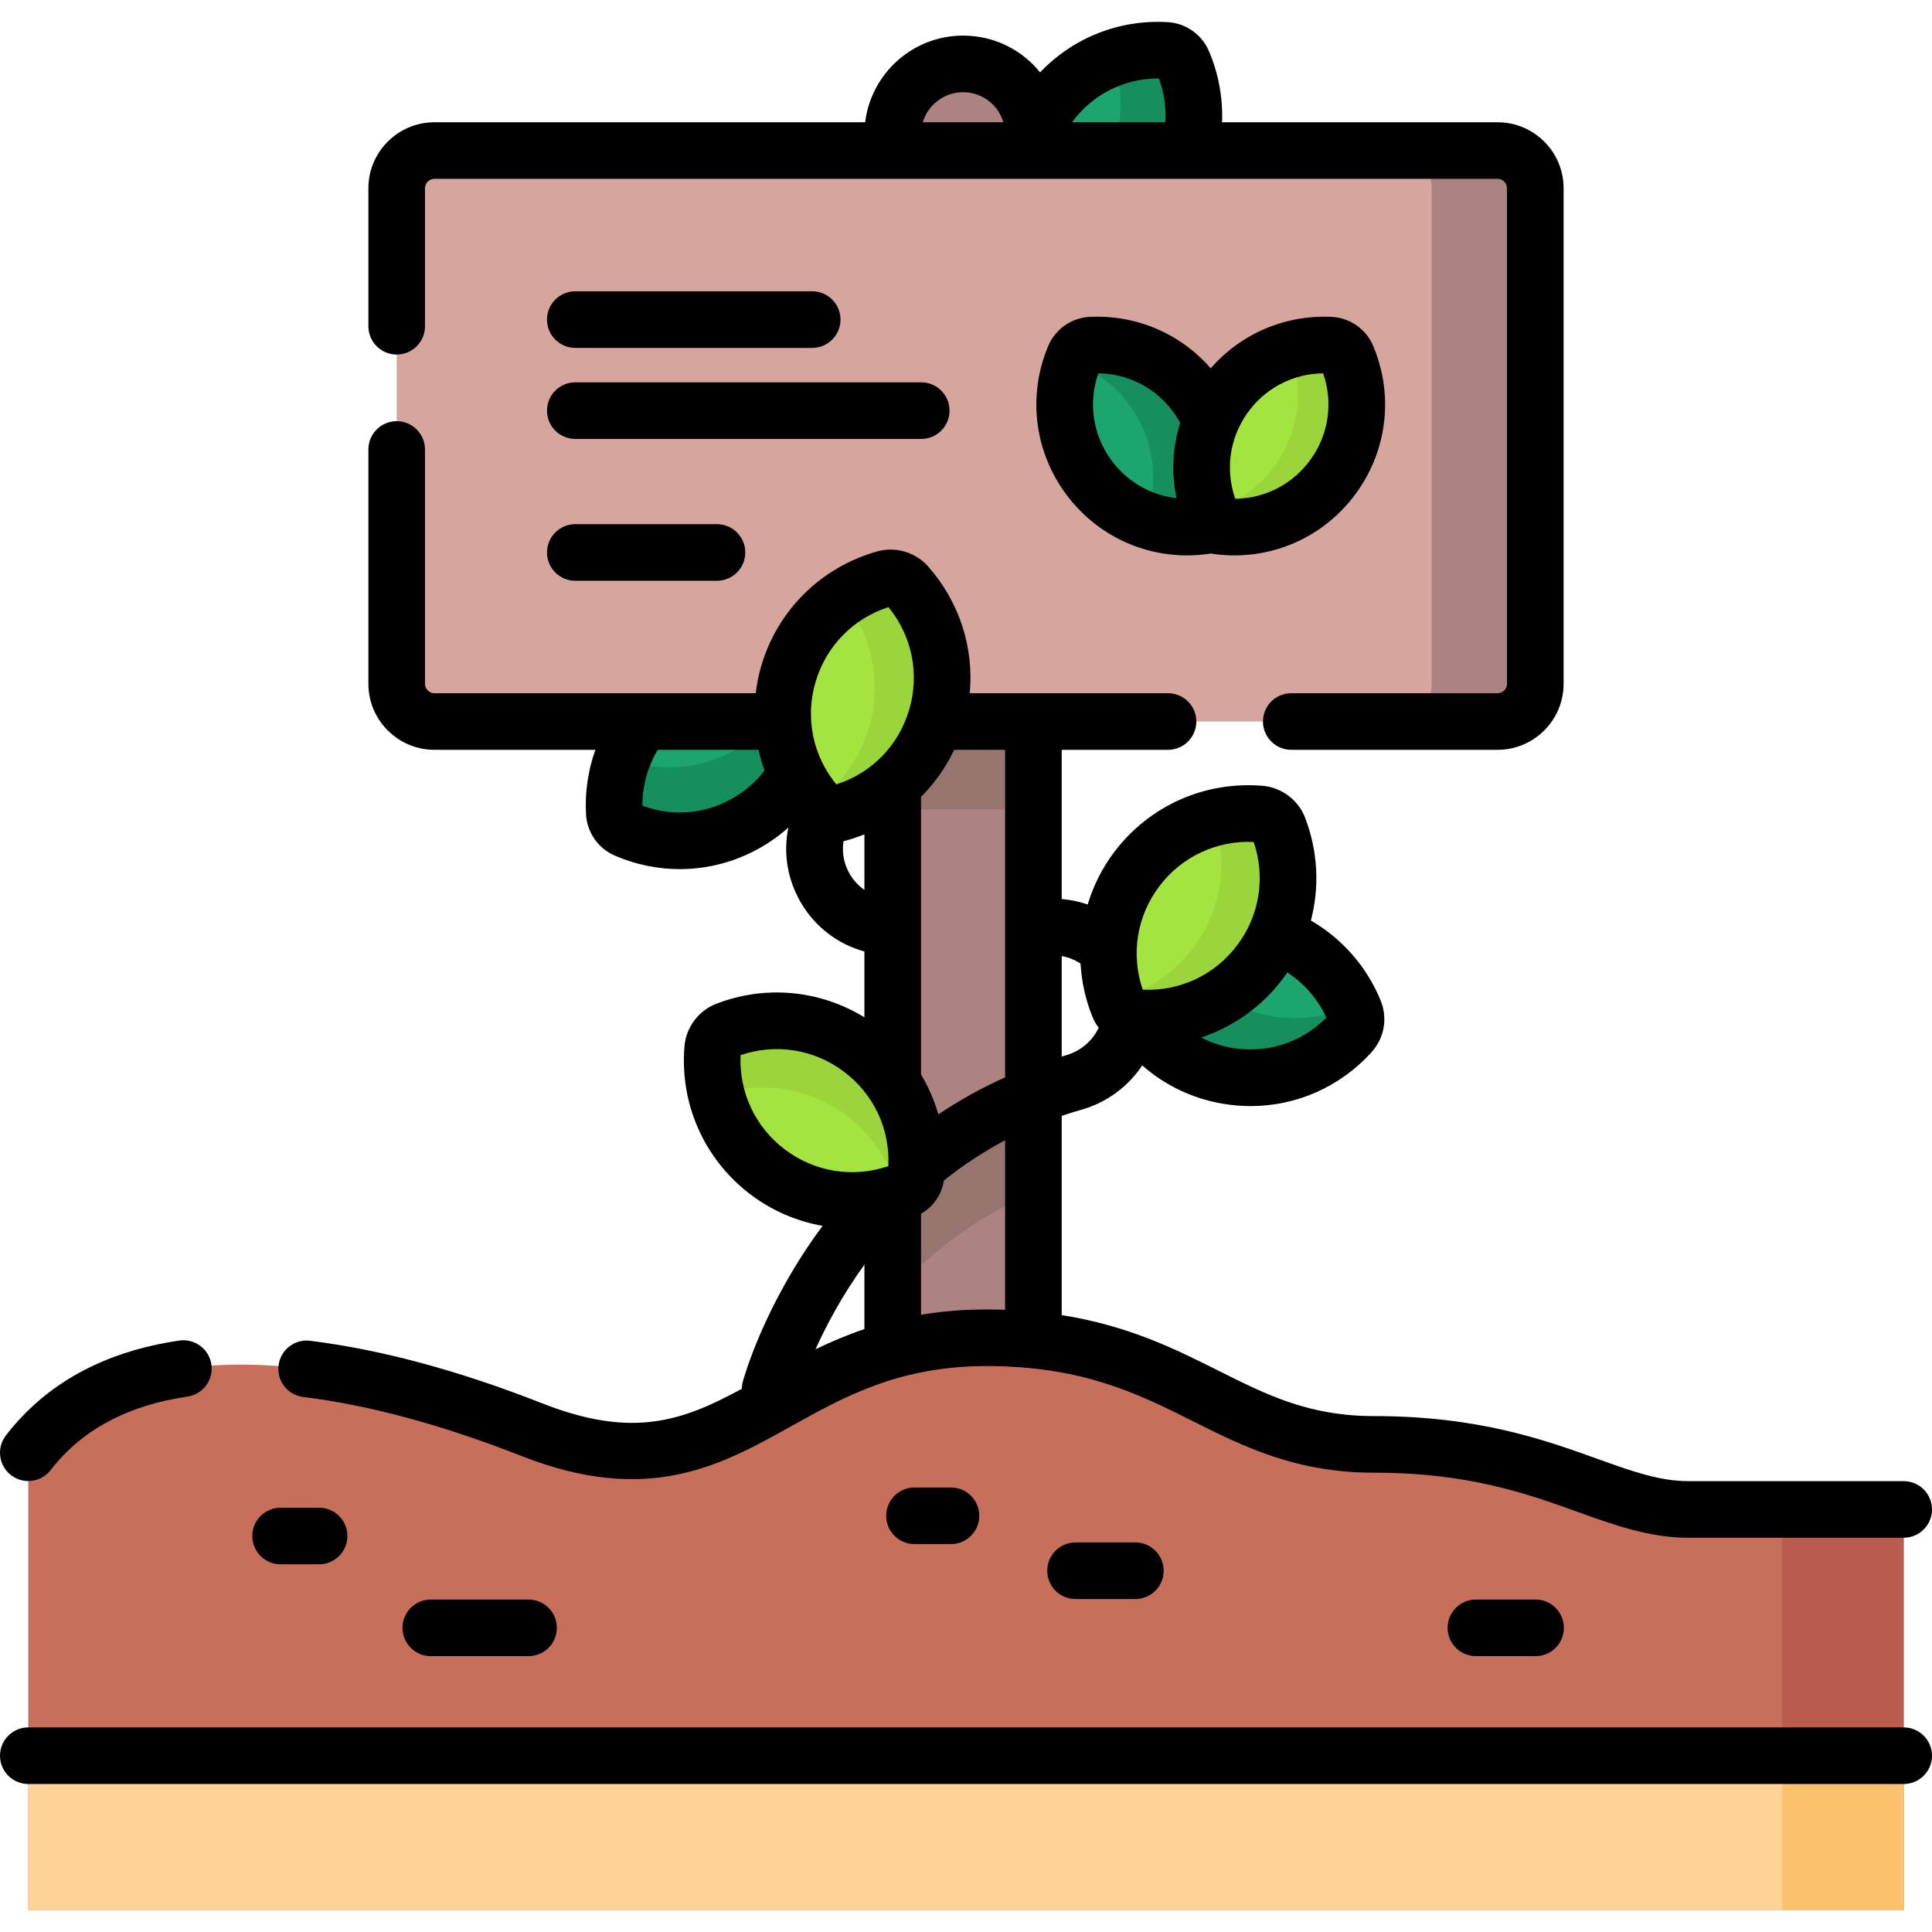 <?xml version="1.0" encoding="UTF-8"?> <svg xmlns="http://www.w3.org/2000/svg" id="Capa_1" height="512" viewBox="0 0 512 512" width="512"><g><g><path d="m200.666 216.309c-10.582 7.41-23.772 8.304-34.81 3.531-1.751-.757-2.944-2.459-3.058-4.364-.717-12 4.645-24.094 15.226-31.503 10.478-7.337 23.514-8.286 34.477-3.664 1.981.835 3.29 2.707 3.396 4.854.588 11.891-4.762 23.816-15.231 31.146z" fill="#1ca56f"></path><path d="m162.785 215.294c-.262-4.803.454-9.616 2.087-14.138 10.617 3.889 22.91 2.695 32.883-4.296 6.281-4.398 10.731-10.463 13.143-17.18.723.264 1.441.556 2.156.867 1.599.711 2.689 2.267 2.81 4.013.802 12.087-4.557 24.297-15.195 31.746-10.59 7.415-23.774 8.307-34.815 3.534-1.811-.784-2.962-2.576-3.069-4.546z" fill="#158f5e"></path><path d="m309.917 51.225c7.41-10.582 8.304-23.772 3.531-34.81-.757-1.751-2.459-2.944-4.364-3.058-12-.717-24.094 4.645-31.503 15.226-7.337 10.478-8.286 23.514-3.664 34.477.835 1.981 2.707 3.29 4.854 3.396 11.891.587 23.816-4.762 31.146-15.231z" fill="#1ca56f"></path><path d="m308.902 13.343c-4.803-.262-9.616.454-14.138 2.087 3.889 10.617 2.695 22.91-4.296 32.883-4.398 6.281-10.463 10.731-17.18 13.144.264.723.556 1.441.867 2.156.711 1.599 2.267 2.689 4.013 2.81 12.087.802 24.297-4.557 31.746-15.195 7.415-10.59 8.307-23.774 3.534-34.815-.784-1.811-2.576-2.962-4.546-3.07z" fill="#158f5e"></path><path d="m325.115 285.072c-12.722-2.243-22.681-10.937-27.111-22.117-.703-1.774-.343-3.821.923-5.248 7.978-8.992 20.321-13.752 33.042-11.509 12.598 2.221 22.486 10.767 26.969 21.788.81 1.991.412 4.241-1.031 5.834-7.991 8.821-20.206 13.471-32.792 11.252z" fill="#1ca56f"></path><path d="m299.047 257.567c3.211-3.581 7.12-6.479 11.473-8.522 4.757 10.257 14.294 18.106 26.29 20.214 7.551 1.331 14.987.19 21.442-2.854.325.698.626 1.413.911 2.138.628 1.633.298 3.504-.851 4.825-7.98 9.114-20.403 13.958-33.192 11.703-12.731-2.245-22.685-10.937-27.117-22.119-.727-1.834-.273-3.916 1.044-5.385z" fill="#158f5e"></path><path d="m273.863 35.575v371.485h-37.281v-371.485c0-10.293 8.347-18.64 18.64-18.64 5.147 0 9.807 2.082 13.183 5.458 3.366 3.376 5.458 8.036 5.458 13.182z" fill="#ac8380"></path><path d="m236.582 105.334h37.281v109.107h-37.281z" fill="#96756f"></path><path d="m273.863 294.361v21.673c-14.194 6.051-26.667 15.099-37.281 27.056v-26.46c11.052-9.709 23.593-17.22 37.281-22.269z" fill="#96756f"></path><path d="m396.873 191.209h-281.745c-5.523 0-10-4.477-10-10v-131.311c0-5.523 4.477-10 10-10h281.745c5.523 0 10 4.477 10 10v131.311c0 5.523-4.477 10-10 10z" fill="#d6a59d"></path><path d="m406.87 49.902v131.31c0 5.52-4.47 10-10 10h-27.45c5.52 0 10-4.48 10-10v-131.31c0-5.53-4.48-10-10-10h27.45c5.53 0 10 4.47 10 10z" fill="#ac8380"></path><path d="m301.194 230.415c-8.117 10.807-9.445 24.597-4.719 36.265.654 1.615 2.166 2.751 3.899 2.931 12.516 1.296 25.397-3.832 33.514-14.639 7.958-10.595 9.39-24.057 4.983-35.566-.792-2.068-2.701-3.501-4.908-3.684-12.289-1.018-24.819 4.108-32.769 14.693z" fill="#a3e440"></path><path d="m333.886 254.972c-8.113 10.801-20.992 15.933-33.5 14.643-1.745-.18-3.26-1.333-3.916-2.96-.243-.602-.469-1.209-.679-1.821 7.896-2.016 15.181-6.635 20.457-13.66 7.691-10.239 9.287-23.167 5.4-34.411 3.993-1.027 8.141-1.381 12.261-1.044 2.227.182 4.165 1.601 4.964 3.688 4.404 11.505 2.969 24.972-4.987 35.565z" fill="#99d53b"></path><path d="m208.929 178.615c-3.81 12.968-.216 26.348 8.303 35.615 1.179 1.283 2.993 1.817 4.679 1.377 12.175-3.177 22.439-12.498 26.249-25.465 3.735-12.713.355-25.822-7.81-35.054-1.467-1.659-3.758-2.331-5.889-1.728-11.865 3.358-21.8 12.554-25.532 25.255z" fill="#a3e440"></path><path d="m248.158 190.143c-3.808 12.96-14.068 22.284-26.234 25.464-1.697.444-3.52-.104-4.705-1.398-.438-.479-.863-.968-1.275-1.467 6.687-4.658 11.888-11.539 14.365-19.969 3.61-12.287.57-24.952-7.015-34.118 3.378-2.363 7.139-4.149 11.115-5.279 2.15-.611 4.462.038 5.942 1.712 8.161 9.23 11.541 22.345 7.807 35.055z" fill="#99d53b"></path><path d="m203.559 310.671c10.807 8.117 24.597 9.445 36.265 4.719 1.615-.654 2.751-2.166 2.931-3.899 1.296-12.516-3.832-25.397-14.639-33.514-10.595-7.958-24.057-9.39-35.566-4.983-2.068.792-3.501 2.701-3.684 4.908-1.018 12.288 4.108 24.818 14.693 32.769z" fill="#a3e440"></path><path d="m228.116 277.979c10.801 8.113 15.933 20.992 14.643 33.5-.18 1.745-1.333 3.26-2.96 3.916-.602.243-1.209.469-1.821.679-2.016-7.896-6.635-15.181-13.66-20.457-10.239-7.691-23.167-9.287-34.411-5.4-1.027-3.993-1.381-8.141-1.044-12.261.182-2.227 1.601-4.165 3.688-4.964 11.505-4.405 24.972-2.969 35.565 4.987z" fill="#99d53b"></path><path d="m7.5 506.21h497v-106.192s-38.665 0-57.006 0c-21.918 0-38.581-17.239-83.331-17.239-40.486 0-51.195-28.26-102.747-28.26-57.018 0-66.321 45.651-120.502 24.344-50.983-20.047-107.19-27.923-133.414 6.126z" fill="#c86f5c"></path><path d="m472.28 400.018v106.192h32.22v-106.192s-15.95 0-32.22 0z" fill="#ba5d4f"></path><path d="m7.5 465.277h497v40.932h-497z" fill="#ffd496"></path><path d="m472.28 465.277h32.22v40.932h-32.22z" fill="#fcc16d"></path><path d="m317.37 105.281c7.286 10.405 7.625 23.591 1.997 34.055-11.751 1.72-24.032-3.118-31.318-13.524-6.653-9.502-7.514-21.322-3.322-31.263.753-1.786 2.465-2.984 4.402-3.08 10.781-.532 21.594 4.319 28.241 13.812z" fill="#1ca56f"></path><path d="m319.366 139.338c-5.306.779-10.72.213-15.737-1.6 3.527-9.627 2.444-20.775-3.896-29.818-3.988-5.695-9.488-9.731-15.579-11.918.239-.656.504-1.307.787-1.955.645-1.45 2.056-2.438 3.639-2.548 10.961-.727 22.032 4.132 28.787 13.779 7.291 10.413 7.627 23.593 1.999 34.06z" fill="#158f5e"></path><path d="m324.341 105.281c-7.286 10.405-7.625 23.591-1.997 34.055 11.751 1.72 24.032-3.118 31.318-13.524 6.653-9.502 7.514-21.322 3.322-31.263-.753-1.786-2.465-2.984-4.402-3.08-10.781-.532-21.594 4.319-28.241 13.812z" fill="#a3e440"></path><path d="m353.66 125.812c-7.284 10.403-19.569 15.246-31.314 13.526-.658-1.227-1.235-2.495-1.728-3.786 6.849-1.994 13.088-6.248 17.5-12.549 6.43-9.183 7.449-20.54 3.72-30.264 3.463-1.015 7.083-1.446 10.697-1.271 1.954.094 3.69 1.279 4.45 3.081 4.19 9.939 3.327 21.763-3.325 31.263z" fill="#99d53b"></path></g><g><path d="m105.128 93.957c4.142 0 7.5-3.357 7.5-7.5v-36.56c0-1.379 1.122-2.5 2.5-2.5h281.745c1.378 0 2.5 1.121 2.5 2.5v131.312c0 1.379-1.122 2.5-2.5 2.5h-54.672c-4.142 0-7.5 3.357-7.5 7.5s3.358 7.5 7.5 7.5h54.672c9.649 0 17.5-7.851 17.5-17.5v-131.311c0-9.649-7.851-17.5-17.5-17.5h-73.013c.247-6.468-.945-12.986-3.528-18.958-1.866-4.318-6.107-7.289-10.801-7.568-12.921-.781-25.168 4.136-33.898 13.31-4.784-5.963-12.134-9.746-20.412-9.746-13.338 0-24.368 10.043-25.944 22.963h-114.149c-9.649 0-17.5 7.851-17.5 17.5v36.56c0 4.141 3.358 7.498 7.5 7.498zm201.776-73.165c.074 0 .148.001.222.001 1.371 3.706 1.935 7.677 1.703 11.604h-24.74c5.379-7.35 13.765-11.605 22.815-11.605zm-51.682 3.643c5.071 0 9.318 3.33 10.678 7.963h-21.353c1.373-4.599 5.636-7.963 10.675-7.963z"></path><path d="m80.345 370.208c17.451 2.148 36.905 7.409 57.823 15.636 33.643 13.231 52.871 2.511 71.465-7.854 14.083-7.852 28.646-15.97 51.782-15.97 25.558 0 40.382 7.429 54.718 14.612 13.389 6.71 27.234 13.647 48.029 13.647 25.02 0 40.453 5.545 54.07 10.438 9.736 3.498 18.932 6.802 29.262 6.802h57.006c4.142 0 7.5-3.357 7.5-7.5s-3.358-7.5-7.5-7.5h-57.006c-7.717 0-14.986-2.612-24.19-5.919-14.038-5.043-31.509-11.32-59.142-11.32-17.248 0-28.398-5.588-41.309-12.058-11.323-5.674-23.776-11.912-41.486-14.705v-52.802c1.74-.593 3.5-1.143 5.282-1.649 6.702-1.901 12.346-6.143 16.057-11.729 5.902 5.212 13.138 8.715 21.107 10.119 2.545.449 5.091.669 7.616.669 12.112 0 23.702-5.069 32.038-14.271 3.402-3.755 4.33-9.003 2.42-13.696-3.645-8.96-10.215-16.43-18.484-21.212 2.322-8.857 1.877-18.335-1.527-27.223-1.812-4.731-6.245-8.059-11.293-8.477-15.399-1.279-30.12 5.328-39.385 17.664-3.149 4.193-5.463 8.874-6.952 13.784-2.208-.76-4.515-1.244-6.878-1.442v-39.544h28.173c4.142 0 7.5-3.357 7.5-7.5s-3.358-7.5-7.5-7.5h-52.548c1.128-12.127-2.745-24.227-11.024-33.59-3.357-3.795-8.678-5.354-13.549-3.976-14.865 4.207-26.337 15.555-30.686 30.357-.698 2.374-1.164 4.786-1.453 7.208h-85.152c-1.378 0-2.5-1.121-2.5-2.5v-62.092c0-4.143-3.358-7.5-7.5-7.5s-7.5 3.357-7.5 7.5v62.092c0 9.649 7.851 17.5 17.5 17.5h42.657c-1.959 5.475-2.825 11.332-2.473 17.215.281 4.693 3.25 8.933 7.568 10.801 5.582 2.414 11.454 3.604 17.286 3.604 8.723 0 17.357-2.662 24.802-7.875 1.392-.974 2.708-2.028 3.961-3.141-1.411 6.776-.26 13.904 3.449 20.11 3.809 6.375 9.78 10.843 16.7 12.725v17.451c-11.772-7.221-26.128-8.619-39.212-3.608-4.731 1.812-8.058 6.245-8.476 11.293-1.274 15.396 5.329 30.119 17.664 39.386 5.642 4.237 12.159 6.992 18.941 8.202-15.501 20.847-20.897 40.372-21.162 41.355-.165.612-.239 1.226-.249 1.832-15.615 8.441-28.779 13.323-52.927 3.829-22.092-8.688-42.776-14.262-61.479-16.563-4.112-.515-7.854 2.416-8.36 6.527-.507 4.109 2.416 7.852 6.526 8.358zm148.733-17.992c-4.645 1.577-8.93 3.412-12.968 5.36 2.822-6.244 7.027-14.203 12.968-22.439zm37.289-5.108c-1.613-.056-3.26-.088-4.952-.088-6.289 0-12.03.519-17.337 1.412v-26.789c3.253-1.84 5.491-5.07 6.056-8.802 5.097-4.078 10.519-7.634 16.233-10.655zm85.136-77.427c-6.559 6.649-15.847 9.636-25.085 8.005-2.868-.506-5.59-1.429-8.102-2.723 8.472-2.84 16.073-8.169 21.57-15.487.438-.583.845-1.181 1.251-1.78 4.483 2.91 8.11 7.067 10.366 11.985zm-44.313-34.762c5.93-7.893 15.243-12.239 25.053-11.794 3.177 9.298 1.583 19.441-4.352 27.343-5.966 7.943-15.243 12.262-25.056 11.811-3.187-9.312-1.605-19.423 4.355-27.36zm-20.829 20.444c.275 4.8 1.318 9.58 3.163 14.134.422 1.041.977 2.001 1.64 2.865-1.648 3.483-4.763 6.183-8.61 7.275-.398.113-.791.237-1.188.354v-26.622c1.787.321 3.481.996 4.995 1.994zm-19.994 30.153c-6.173 2.757-12.082 6.027-17.693 9.804-1.074-3.705-2.617-7.264-4.596-10.576v-73.564c3.6-3.604 6.585-7.818 8.792-12.471h13.496v86.807zm-50.242-104.786c2.783-9.471 9.963-16.813 19.323-19.833 6.237 7.593 8.302 17.651 5.516 27.132-2.8 9.53-9.96 16.844-19.321 19.85-6.25-7.603-8.317-17.626-5.518-27.149zm-19.761 29.436c-7.711 5.397-17.375 6.613-26.129 3.354-.033-5.225 1.392-10.356 4.073-14.812h26.714c.412 1.86.94 3.693 1.585 5.489-1.75 2.288-3.841 4.288-6.243 5.969zm28.89 21.562c-1.632-2.732-2.191-5.832-1.714-8.812.088-.021.177-.028.265-.051 1.804-.471 3.563-1.06 5.273-1.747v14.712c-1.509-1.05-2.817-2.418-3.824-4.102zm-28.985 47.893c9.298-3.176 19.442-1.582 27.343 4.353 7.942 5.965 12.279 15.233 11.81 25.056-9.311 3.186-19.423 1.605-27.358-4.355-7.894-5.93-12.251-15.23-11.795-25.054z"></path><path d="m2.924 390.932c1.363 1.05 2.973 1.558 4.571 1.558 2.247 0 4.47-1.006 5.947-2.924 8.159-10.593 20.352-17.14 36.242-19.457 4.099-.599 6.937-4.406 6.339-8.505s-4.405-6.923-8.504-6.339c-19.879 2.9-35.342 11.361-45.96 25.148-2.528 3.281-1.917 7.99 1.365 10.519z"></path><path d="m504.5 457.777h-497c-4.142 0-7.5 3.357-7.5 7.5s3.358 7.5 7.5 7.5h497c4.142 0 7.5-3.357 7.5-7.5s-3.358-7.5-7.5-7.5z"></path><path d="m242.351 394.202c-4.142 0-7.5 3.357-7.5 7.5s3.358 7.5 7.5 7.5h9.666c4.142 0 7.5-3.357 7.5-7.5s-3.358-7.5-7.5-7.5z"></path><path d="m285.027 408.758c-4.142 0-7.5 3.357-7.5 7.5s3.358 7.5 7.5 7.5h15.858c4.142 0 7.5-3.357 7.5-7.5s-3.358-7.5-7.5-7.5z"></path><path d="m74.358 414.558h10.203c4.142 0 7.5-3.357 7.5-7.5s-3.358-7.5-7.5-7.5h-10.203c-4.142 0-7.5 3.357-7.5 7.5s3.358 7.5 7.5 7.5z"></path><path d="m391.131 423.892c-4.142 0-7.5 3.357-7.5 7.5s3.358 7.5 7.5 7.5h15.811c4.142 0 7.5-3.357 7.5-7.5s-3.358-7.5-7.5-7.5z"></path><path d="m114.161 423.892c-4.142 0-7.5 3.357-7.5 7.5s3.358 7.5 7.5 7.5h25.907c4.142 0 7.5-3.357 7.5-7.5s-3.358-7.5-7.5-7.5z"></path><path d="m359.805 130.113c7.939-11.338 9.468-25.722 4.089-38.479-1.862-4.414-6.157-7.419-10.943-7.656-12.381-.608-24.086 4.438-32.096 13.63-8.008-9.192-19.706-14.236-32.097-13.63-4.786.237-9.081 3.243-10.942 7.657-5.379 12.755-3.851 27.14 4.089 38.479 7.588 10.837 19.739 17.072 32.668 17.072 1.947 0 3.912-.142 5.88-.43.136-.02.268-.056.402-.083.134.027.265.063.402.083 1.97.288 3.934.43 5.881.43 12.929 0 25.08-6.236 32.667-17.073zm-65.612-8.603c-4.659-6.654-5.785-14.987-3.121-22.579 8.054.098 15.501 4.005 20.155 10.65.561.801 1.069 1.636 1.531 2.492-2.019 6.459-2.364 13.308-.979 19.943-6.997-.798-13.402-4.53-17.586-10.506zm53.325 0c-4.694 6.704-12.178 10.591-20.161 10.672-2.654-7.538-1.563-15.902 3.127-22.6 4.655-6.647 12.102-10.555 20.155-10.651 2.664 7.593 1.538 15.926-3.121 22.579z"></path><path d="m152.459 92.195h62.784c4.142 0 7.5-3.357 7.5-7.5s-3.358-7.5-7.5-7.5h-62.784c-4.142 0-7.5 3.357-7.5 7.5s3.358 7.5 7.5 7.5z"></path><path d="m251.638 108.821c0-4.143-3.358-7.5-7.5-7.5h-91.679c-4.142 0-7.5 3.357-7.5 7.5s3.358 7.5 7.5 7.5h91.679c4.142 0 7.5-3.357 7.5-7.5z"></path><path d="m152.459 138.91c-4.142 0-7.5 3.357-7.5 7.5s3.358 7.5 7.5 7.5h37.547c4.142 0 7.5-3.357 7.5-7.5s-3.358-7.5-7.5-7.5z"></path></g></g></svg> 
